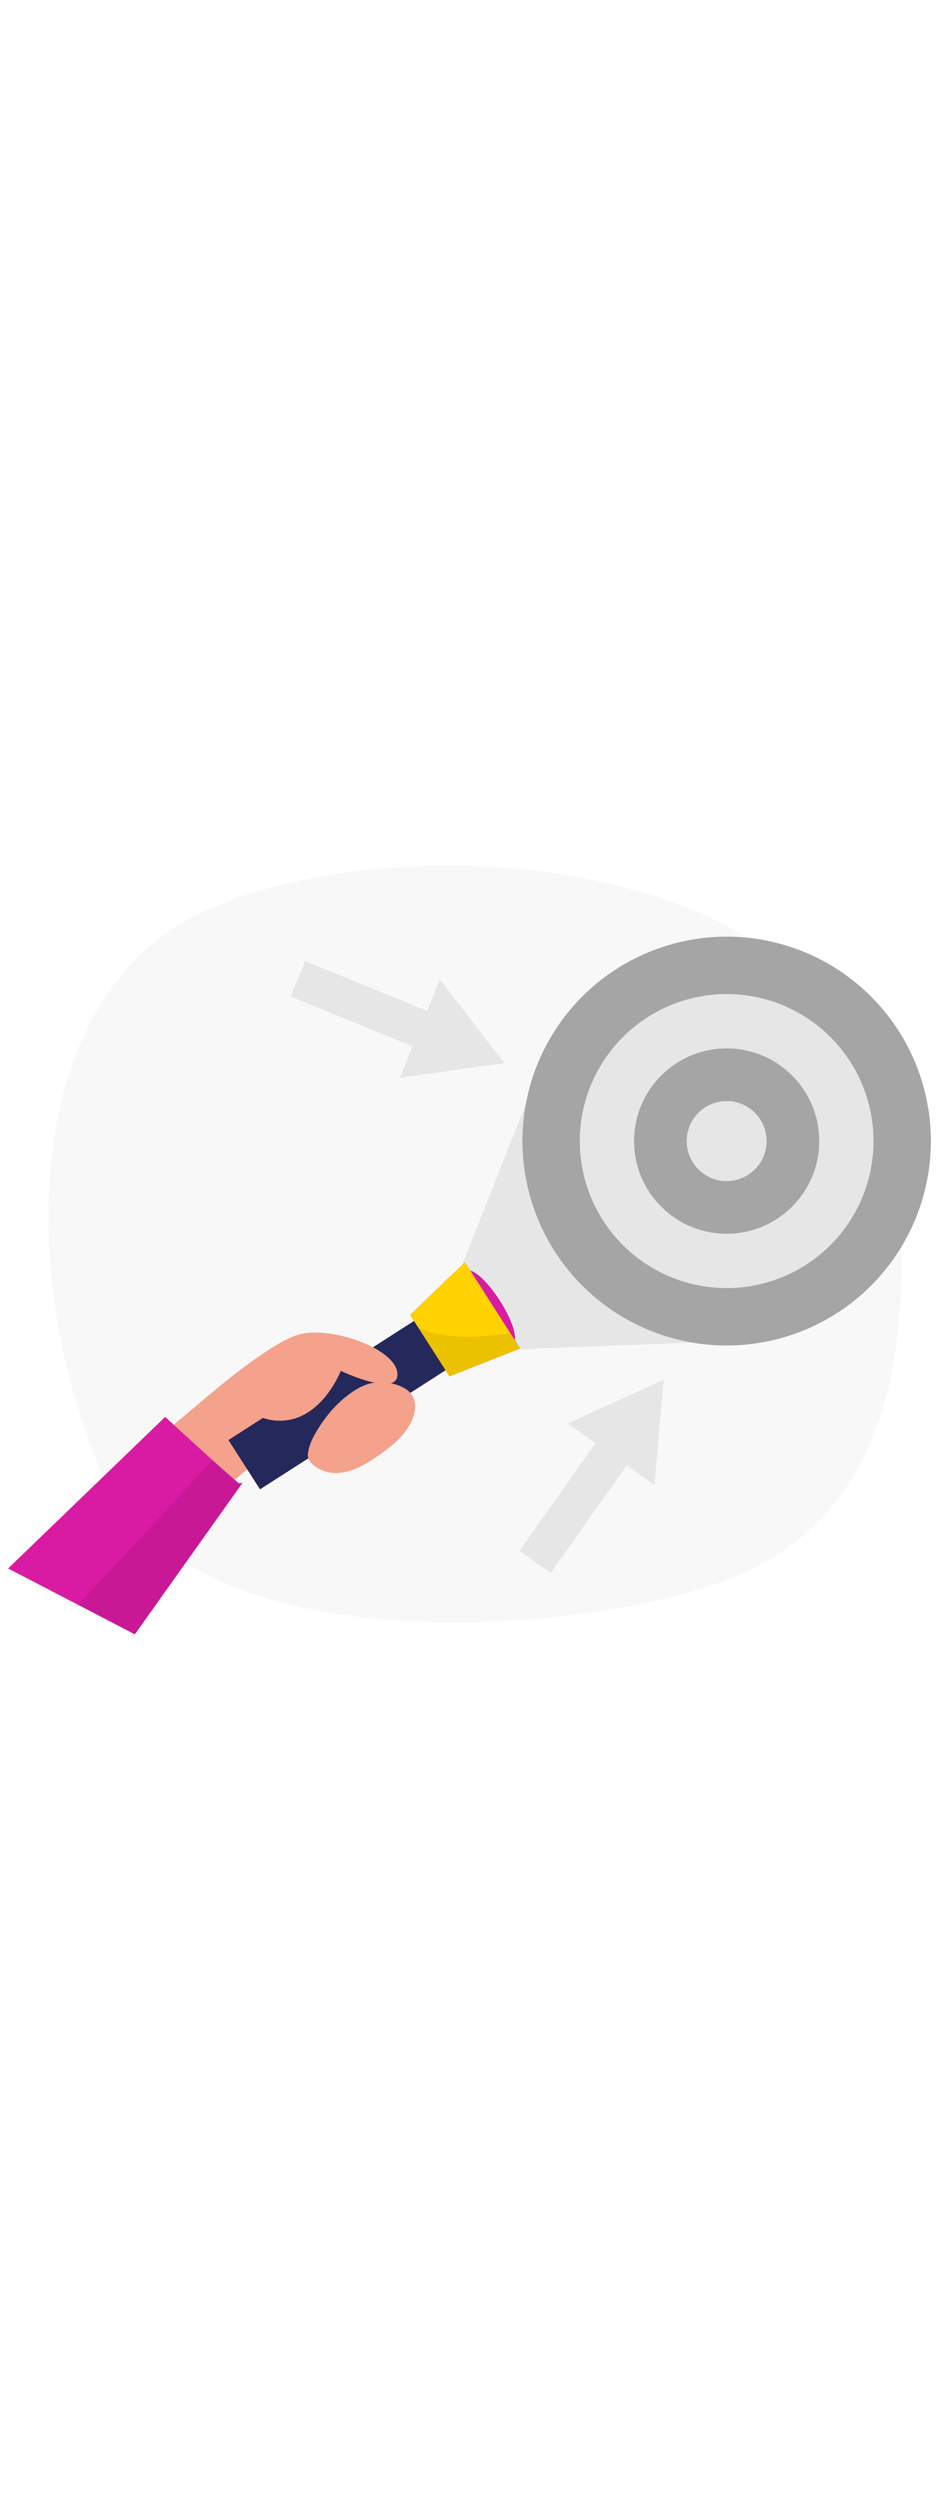 <svg style="width: 188px;" class="illustrations_image" data-imageid="spotlight-47" viewBox="0 0 500 500" xmlns="http://www.w3.org/2000/svg" id="_0503_spotlight"><defs><style>.cls-1_spotlight-47{fill:#f4a28c;}.cls-2_spotlight-47{fill:#a5a5a5;}.cls-3_spotlight-47{fill:#e6e6e6;}.cls-4_spotlight-47{opacity:.08;}.cls-4_spotlight-47,.cls-5_spotlight-47{fill:none;}.cls-5_spotlight-47{opacity:.3;}.cls-6_spotlight-47{fill:#24285b;}.cls-7_spotlight-47{fill:#000001;}.cls-8_spotlight-47{fill:#ffd200;}.cls-9_spotlight-47{fill:#68e1fd;}</style></defs><g class="cls-5_spotlight-47" id="bg_spotlight-47"><path d="m382.86,75.43c48.14,23.13,94.52,85.03,96.96,163.91,2.43,78.61-12.33,158.92-99.06,188.46-81.47,27.75-285.51,42.88-328.8-64.14C8.67,256.63,15.38,120.66,100.11,74.24c59.4-32.54,188.74-43.99,282.75,1.19Z" class="cls-3_spotlight-47"></path></g><g id="spotlight_spotlight-47"><path d="m110.84,327.55l-25.13,21.11,36.44,26.14s27.01-23.97,34.13-26.02,23.61,4.82,34.48-5.01c10.87-9.84,10.62-35.91,10.62-35.91,0,0-30.62-11.47-90.54,19.69Z" class="cls-1_spotlight-47"></path><polygon points="392.92 298.34 268.14 303.13 243.45 264.59 283.58 163.32 392.92 298.34" class="cls-3_spotlight-47"></polygon><ellipse style="fill: rgb(217, 26, 163);" transform="translate(-110.02 185.11) rotate(-32.66)" ry="22.67" rx="6.22" cy="280.32" cx="260.92" class="cls-9_spotlight-47 targetColor"></ellipse><rect style="fill: rgb(217, 26, 163);" transform="translate(-151.07 149.41) rotate(-32.66)" height="31.11" width="117.38" y="316.98" x="120.77" class="cls-9_spotlight-47 targetColor"></rect><rect transform="translate(-151.07 149.41) rotate(-32.66)" height="31.11" width="117.38" y="316.98" x="120.77" class="cls-6_spotlight-47"></rect><polygon style="fill: rgb(217, 26, 163);" points="239.34 317.21 276.98 302.39 247.58 256.52 218.39 284.52 239.34 317.21" class="cls-9_spotlight-47 targetColor"></polygon><path d="m276.97,302.38l-37.62,14.84-16.59-25.91s-.03-.02-.03-.02l-4.33-6.76,29.18-28.02,24.31,37.96,5.08,7.92Z" class="cls-8_spotlight-47"></path><g class="cls-4_spotlight-47"><path d="m276.97,302.38l-37.62,14.84-16.59-25.91c2.4,1.1,4.93,1.98,7.46,2.66,10.19,2.74,20.96,2.58,31.44,1.5,3.33-.33,6.78-.75,10.23-1.01l5.08,7.92Z" class="cls-7_spotlight-47"></path></g><path d="m107.01,330.85s.37-.33,1.06-.92c5.99-5.19,35.91-30.64,51.01-34.95,16.82-4.8,51.61,7.32,52.54,20.67s-30.18-1.34-30.18-1.34c0,0-11.71,30.68-37.66,26.03" class="cls-1_spotlight-47"></path><path d="m216.43,345.74c.63-.88,1.22-1.79,1.76-2.73,3.55-6.15,4.78-14.55-2.01-18.99-5.51-3.6-14.04-4.67-20.31-2.68-3.11.98-5.99,2.61-8.67,4.46-8.34,5.77-14.91,13.85-19.82,22.72-1.77,3.19-3.01,6.4-3.43,10.03-.37,3.25,2.12,5.51,4.77,7.17,10.75,6.72,22.79.55,31.98-5.79,5.82-4.01,11.6-8.41,15.72-14.19Z" class="cls-1_spotlight-47"></path><path style="fill: rgb(217, 26, 163);" d="m129.11,373.89l-57.31,80.55-30.18-15.67-37.31-19.36,83.64-80.62s13.93,12.84,25.26,23.04c7.5,6.77,13.86,12.37,14.25,12.31l1.65-.24Z" class="cls-9_spotlight-47 targetColor"></path><g class="cls-4_spotlight-47"><path d="m129.11,373.89l-57.31,80.55-30.18-15.67,71.59-76.95c7.5,6.77,13.86,12.37,14.25,12.31l1.65-.24Z" class="cls-7_spotlight-47"></path></g></g><g id="target_spotlight-47"><circle r="108.74" cy="192.07" cx="386.93" class="cls-2_spotlight-47"></circle><circle r="78.2" cy="192.07" cx="386.93" class="cls-3_spotlight-47"></circle><circle r="49.3" cy="192.07" cx="386.93" class="cls-2_spotlight-47"></circle><circle r="21.28" cy="192.07" cx="386.93" class="cls-3_spotlight-47"></circle></g><g id="arrow2_spotlight-47"><polygon points="268.49 150.57 234.25 106.07 227.43 122.81 162.49 96.33 154.78 115.21 219.72 141.7 212.9 158.43 268.49 150.57" class="cls-3_spotlight-47"></polygon></g><g id="arrow1_spotlight-47"><polygon points="353.35 318.97 302.29 342.32 317.06 352.73 276.64 410.05 293.31 421.8 333.73 364.49 348.5 374.91 353.35 318.97" class="cls-3_spotlight-47"></polygon></g></svg>